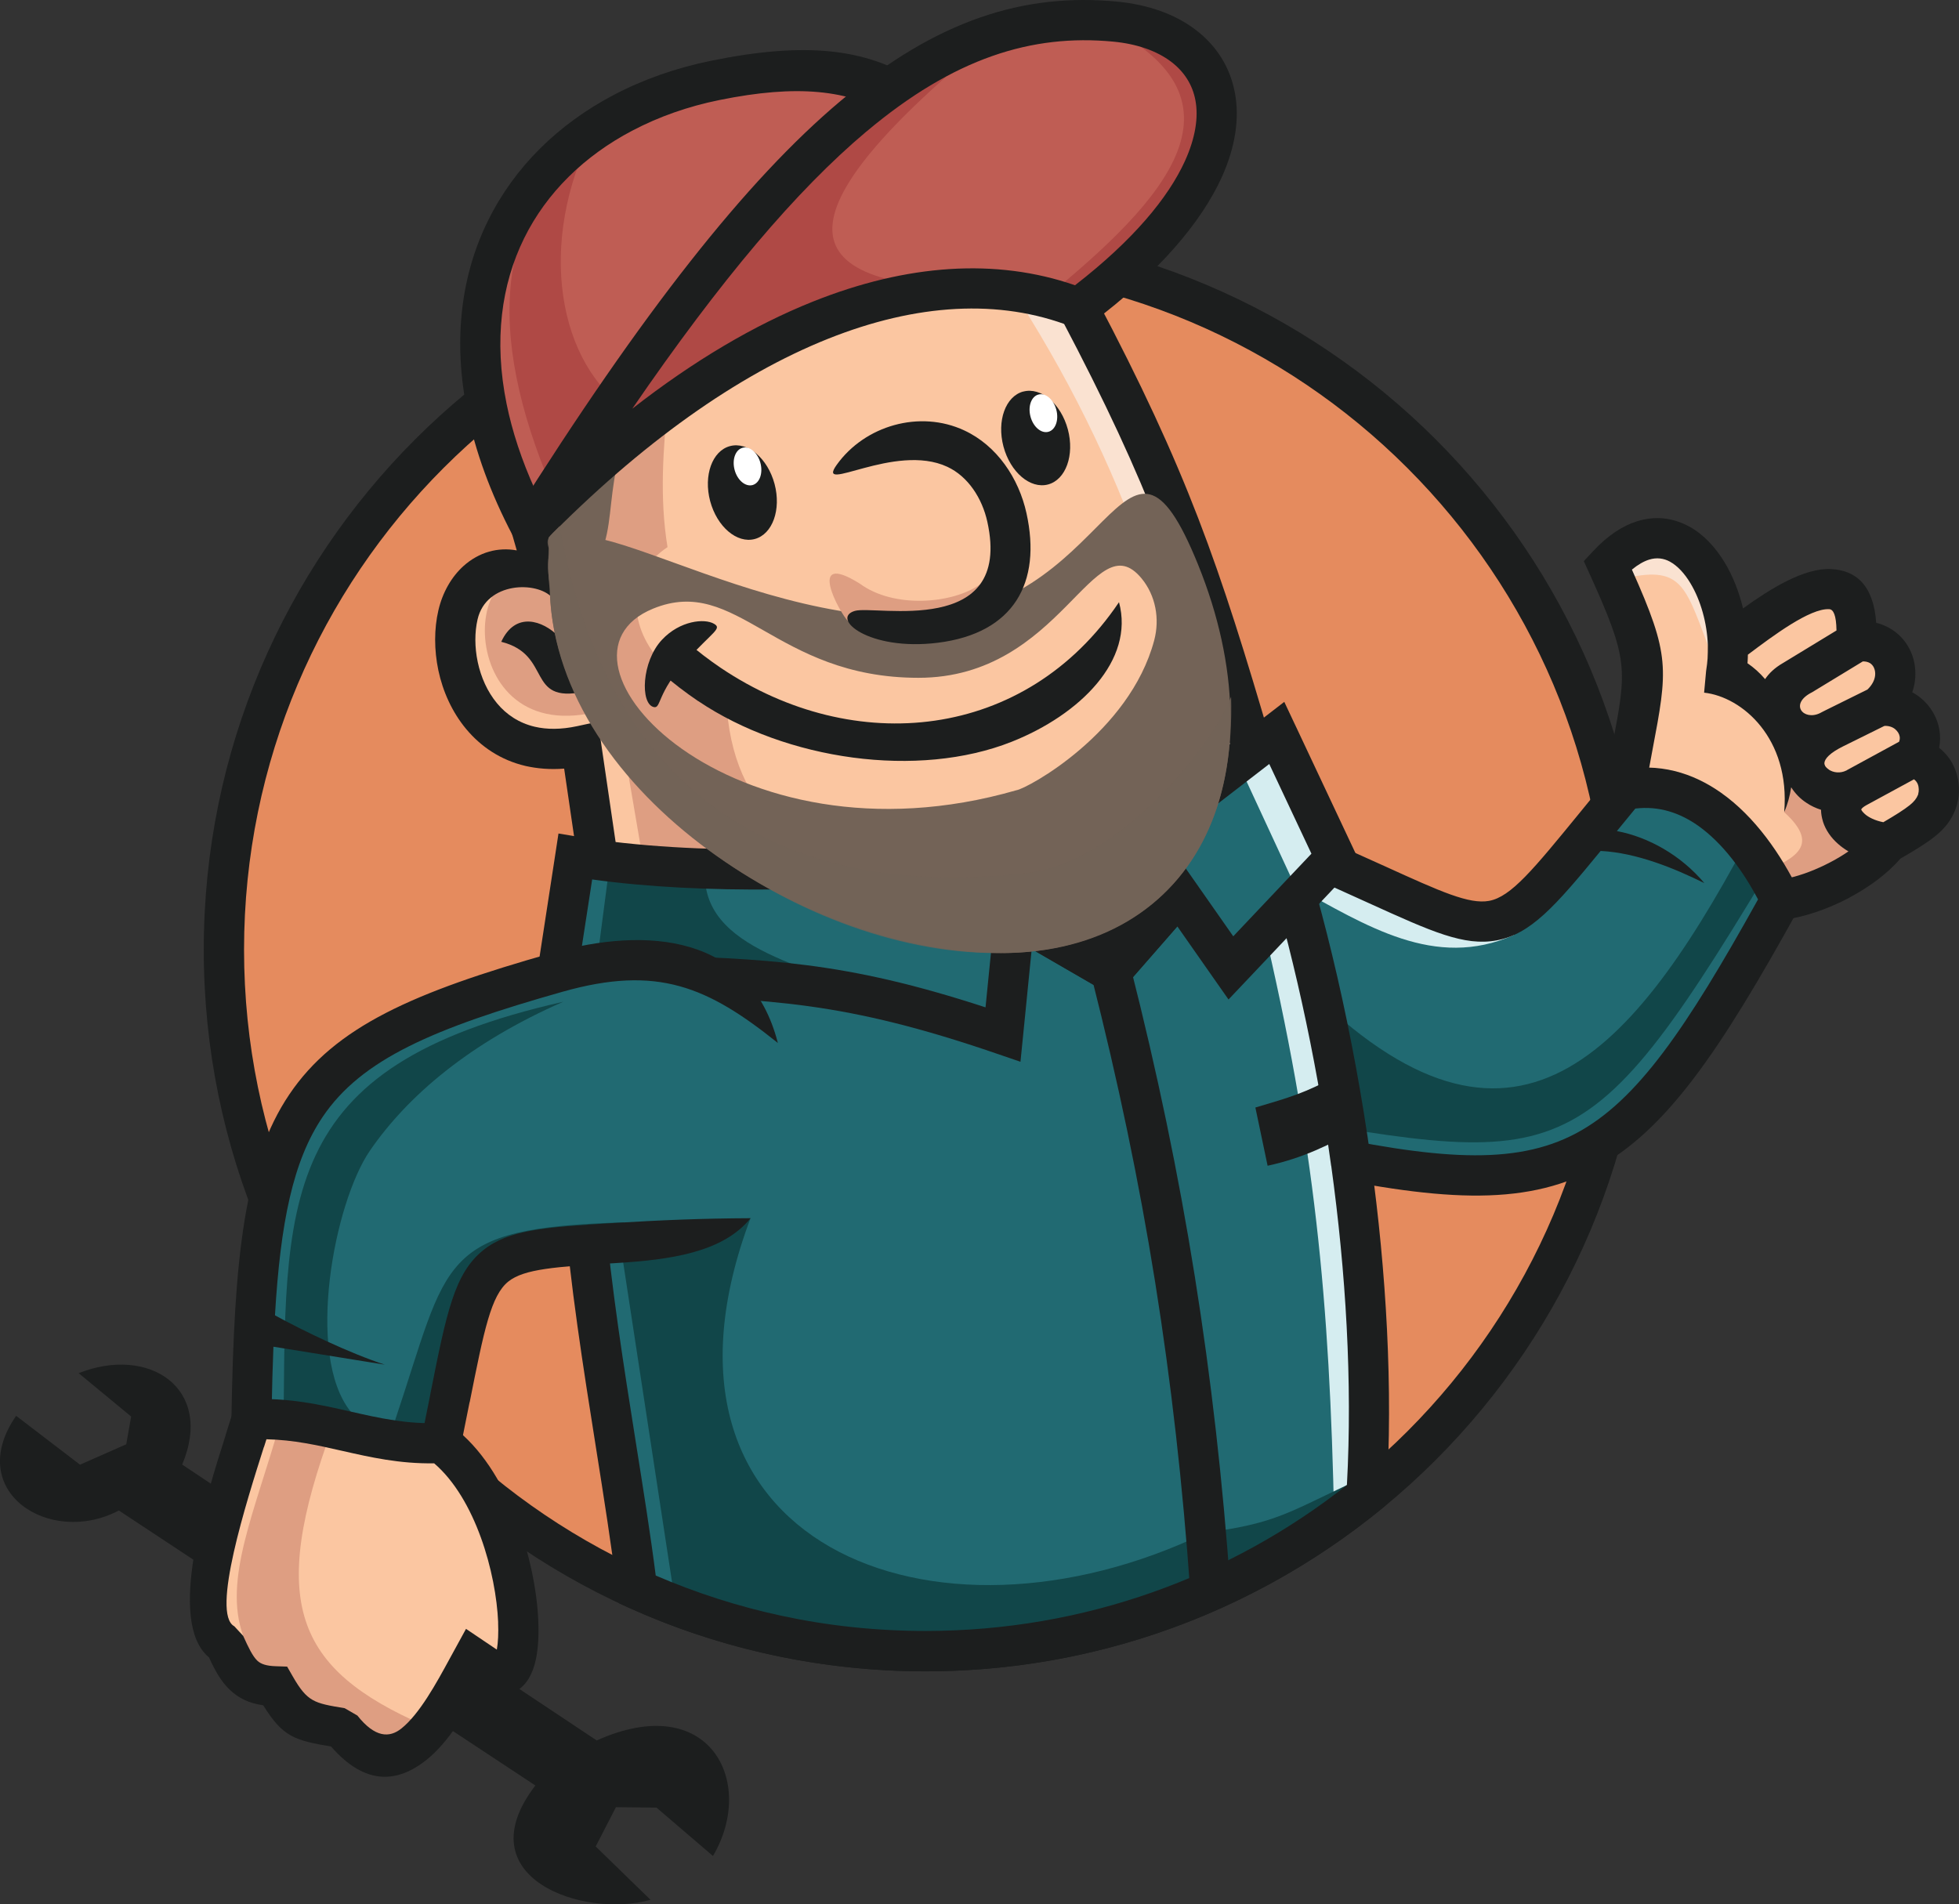 <?xml version="1.0" encoding="UTF-8"?> <svg xmlns="http://www.w3.org/2000/svg" viewBox="0 0 355.93 346.03"><rect x="0" y="0" width="355.93" height="346.03" fill="#333333" stroke="none"/><defs><style> .cls-1 { fill: #fbc6a1; } .cls-1, .cls-2, .cls-3, .cls-4, .cls-5, .cls-6, .cls-7, .cls-8, .cls-9, .cls-10, .cls-11, .cls-12, .cls-13 { fill-rule: evenodd; } .cls-2 { fill: #fff; } .cls-3 { fill: #af4945; } .cls-4 { fill: #bf5d54; } .cls-5 { mix-blend-mode: multiply; opacity: .84; } .cls-5, .cls-12 { fill: #736357; } .cls-6 { fill: #de9e82; } .cls-7 { fill: #216a72; } .cls-8 { fill: #d5edf0; } .cls-14 { isolation: isolate; } .cls-15, .cls-13 { fill: #1c1e1e; } .cls-9 { fill: #114649; } .cls-10 { fill: #fae2d1; } .cls-11 { fill: #e58b5e; } </style></defs><g class="cls-14"><g id="Layer_2" data-name="Layer 2"><g id="Layer_1-2" data-name="Layer 1"><g><path class="cls-13" d="M108.41,316.25c20.47-9.2,29.06,7.5,21.13,20.99l-10.26-8.79-7.37-.08-3.68,7.14,9.96,9.69c-12.18,3.46-33.79-3.99-20.92-20.77l-75.68-49.97c-12.53,6.62-28.19-3.45-18.66-17.2l11.61,8.88,8.4-3.71.89-5.04-9.54-7.88c12.77-5.07,24.66,2.72,18.81,16.61l75.31,50.12h0Z"></path><path class="cls-1" d="M300.74,148.72c-1.86-1.73-3.72-3.46-5.57-5.19,3.93-22.27,5.68-21.56-3.08-40.88,11.53-12.39,21.35,1.24,21.84,14.48,7.36-5.44,24.3-19.44,23.34-.5,6.68-1.11,9.86,6.82,4.06,11.71,5.82-1.02,9.62,5.14,6.25,9.21,4.83,1.29,5.25,5.89,4.29,8.24-1.04,2.56-2.92,3.91-8.96,7.4-4.28,5.35-13.33,9.65-19.36,10.3-2.8-2.96-5.6-5.93-8.41-8.9-4.8-1.96-9.6-3.92-14.39-5.87h0Z"></path><path class="cls-10" d="M293.37,105.52l-1.28-2.86c11.04-11.86,20.52.15,21.73,12.82l-3.54,1.68c-4.36-11.53-5-14.74-16.91-11.64h0Z"></path><path class="cls-6" d="M342.8,153.31c-4.32,5.3-13.28,9.53-19.26,10.17l-4.22-4.47c6-2.8,12.02-4.92,4.84-11.45l1.43-5.81,3.8-.24,10.4,10.29.11.35,2.9,1.16h0Z"></path><path class="cls-15" d="M298.26,151.39l-5.57-5.18-1.46-1.36.34-1.95c.45-2.57.98-5.35,1.43-7.77,2.6-13.68,2.89-15.25-4.24-30.97l-1-2.2,1.66-1.78c2.68-2.88,5.37-4.63,7.98-5.45,3.42-1.08,6.63-.62,9.48.93h.02c2.57,1.41,4.77,3.74,6.49,6.6,1.45,2.42,2.58,5.28,3.3,8.29,4.95-3.56,11.09-7.4,16-7.15,4.5.23,7.71,2.9,8.2,9.77,1.05.25,2.01.68,2.87,1.23,1.56,1.01,2.75,2.45,3.46,4.12.69,1.6.94,3.44.69,5.3-.09.65-.25,1.32-.47,1.97.56.31,1.1.67,1.58,1.07.88.72,1.61,1.6,2.18,2.56.57.97.97,2.04,1.16,3.15h0c.19,1.08.18,2.2-.04,3.31,1.44,1.13,2.4,2.55,2.96,4.06.8,2.12.79,4.39.32,6.16-.09.36-.22.72-.35,1.06h0c-.76,1.89-1.81,3.3-3.71,4.83-1.41,1.13-3.37,2.36-6.26,4.03-2.35,2.73-5.69,5.17-9.22,7.05v.02c-4.07,2.16-8.55,3.65-12.15,4.04l-1.8.19-1.25-1.32-7.85-8.31-13.66-5.57-1.11-.72h0ZM335.84,154.7c-.7-.41-1.33-.87-1.88-1.36h0c-1.32-1.15-2.26-2.54-2.74-4.03v-.02c-.22-.71-.35-1.43-.36-2.15-.95-.3-1.84-.72-2.64-1.26h0c-1.11-.72-2.07-1.7-2.78-2.83-.24,1.58-.65,3.11-1.27,4.5,1.13-13.4-7.64-20.94-14.55-21.69l.36-3.92c.14-.94.23-1.64.27-2.28.04-.75.05-1.48.05-2.37v-.04c-.15-4.07-1.3-8.17-3.16-11.26-1.06-1.78-2.34-3.17-3.74-3.94h0c-1.12-.61-2.4-.79-3.78-.36-.98.31-2.01.9-3.12,1.81,6.99,15.64,6.54,17.98,3.7,32.97l-1.06,5.74,3.61,3.36,13.79,5.62,1.28.89,7.07,7.49c2.38-.51,5.14-1.56,7.78-2.96h0c1.11-.58,2.18-1.23,3.19-1.92h0ZM317.57,118.96c0,.41-.02.78-.04,1.14l-.03.41c1.17.8,2.24,1.76,3.2,2.89.72-1.08,1.77-2.07,3.24-2.92h0s9.73-5.92,9.73-5.92c-.04-2.78-.56-3.84-1.33-3.87h-.02c-3.49-.18-10.21,4.86-14.62,8.17l-.12.09h0ZM338.46,120.18l-9.21,5.6c-4.26,2.13-1.58,5.27,1.44,3.79l.11-.06.12-.06.03-.02.67-.34,7.68-3.8c.83-.8,1.27-1.66,1.38-2.47.07-.52,0-1.02-.18-1.44-.15-.36-.4-.66-.71-.87-.33-.21-.78-.34-1.33-.33h0ZM342.38,131.9l-7.54,3.73c-2.37,1.18-3.33,2.24-3.37,3.04h0c0,.15.04.31.13.47v.02c.13.22.37.46.67.66v.02c.84.56,2.06.72,3.18.17h.02s.05-.04.05-.04h0l.06-.04.13-.07,9.33-5.08c.13-.31.16-.64.11-.95h0c-.04-.24-.13-.48-.26-.69-.14-.23-.33-.45-.55-.64-.48-.4-1.17-.64-1.97-.6h0ZM347.76,141.6l-8.56,4.65c-.59.32-.93.6-1.04.83.07.21.28.48.62.78v.02c.76.67,1.93,1.23,3.4,1.52,2.23-1.3,3.75-2.26,4.8-3.1.8-.65,1.23-1.2,1.5-1.87h0l.04-.13v-.04c.14-.5.15-1.16-.07-1.75-.12-.32-.34-.64-.7-.91h0ZM338.15,147.11h0s0-.01,0-.01h0Z"></path><path class="cls-11" d="M168.14,45.09c70.4,0,127.47,57.07,127.47,127.47s-57.07,127.47-127.47,127.47-127.47-57.07-127.47-127.47,57.07-127.47,127.47-127.47h0Z"></path><path class="cls-15" d="M168.14,41.44c36.21,0,69,14.68,92.72,38.4,23.73,23.73,38.4,56.51,38.4,92.72s-14.68,68.99-38.4,92.72c-23.73,23.73-56.51,38.41-92.72,38.41s-69-14.68-92.72-38.41c-23.73-23.73-38.4-56.5-38.4-92.72s14.68-68.99,38.4-92.72c23.73-23.73,56.52-38.4,92.72-38.4h0ZM255.69,85.02c-22.4-22.41-53.36-36.26-87.55-36.26s-65.14,13.86-87.54,36.26c-22.4,22.4-36.26,53.36-36.26,87.54s13.86,65.14,36.26,87.54c22.4,22.4,53.36,36.26,87.54,36.26s65.15-13.86,87.55-36.26c22.41-22.4,36.27-53.36,36.27-87.54s-13.86-65.14-36.27-87.54h0Z"></path><path class="cls-7" d="M323.54,163.49c-5.34-10.95-14.98-22.63-28.37-19.95-26.31,31.79-19.03,28.07-58.98,11.04-11.85-5.05-53.02,43.05.13,54.55,49.4,10.69,59.42,4.64,87.22-45.64h0Z"></path><path class="cls-8" d="M277.81,163.67c-8.84,7.83-14,2.8-39.9-8.36l-2.56,5.82c12.9,7.04,25.31,15.11,39.66,8.79l2.8-6.25h0Z"></path><path class="cls-9" d="M320.95,158.73c-1.13-1.88-2.39-3.7-3.8-5.44-21.55,40.09-43.53,63.73-81.71,24.04l-20.08-8.35c-6.3,9.77-8.88,22.39,1.21,31.35,66.88,11.05,68.92,17.23,104.39-41.6h0Z"></path><path class="cls-15" d="M319.41,163.41c-2.71-5.13-6.38-10.2-10.9-13.39-3.3-2.32-7.11-3.62-11.39-3.1l-3.35,4.09c5.75,1.08,11.65,4.41,15.89,9.45-5.44-2.68-12.28-5.51-18.84-5.84-8.35,10.19-12.74,15.1-18.89,16.25-5.9,1.1-11.84-1.6-23.12-6.72-3.95-1.8-8.6-3.92-14.03-6.23-2.69-1.15-8.72,3.19-13.81,9.52-2.61,3.24-4.85,7-6.18,10.87-1.27,3.68-1.73,7.48-.9,11.03,1.59,6.78,8.16,12.95,23.23,16.2,23.82,5.16,38.03,6.34,49.23.39,11.09-5.89,20.05-19.08,33.08-42.53h0ZM312.7,144.05c6.17,4.34,10.9,11.23,14.12,17.83l.83,1.7-.91,1.66c-14.24,25.78-24.04,40.27-36.99,47.16-13.11,6.97-28.62,5.83-54.2.29-18.39-3.97-26.61-12.32-28.8-21.69-1.16-4.96-.57-10.14,1.13-15.06,1.64-4.74,4.3-9.25,7.38-13.07,7-8.71,16.68-14.08,22.36-11.67,5.64,2.41,10.26,4.51,14.17,6.28,9.92,4.51,15.15,6.88,18.77,6.21,3.98-.74,8.01-5.67,16.51-16.07,1.63-2.01,3.45-4.23,5.28-6.43l2.1-1.26c6.97-1.4,13.08.48,18.24,4.11h0Z"></path><path class="cls-7" d="M231.34,149.1c11.09,33.6,19.47,81.14,16.93,122.59-21.89,17.72-49.77,28.34-80.13,28.34-18.67,0-36.4-4.01-52.37-11.22-4.12-33.79-15.15-78.72-8.29-111.91l76.9-10.44,17.48,10.12,12.37-14.16,17.12-13.31h0Z"></path><path class="cls-8" d="M234.39,158.92c9.52,32.66,16.19,75.22,13.88,112.77-1.91,1.54-3.86,3.03-5.86,4.47-.83-39.92-3.49-68.24-13.06-108.77l5.03-8.46h0Z"></path><path class="cls-9" d="M248.32,270.73l-.05.96c-21.89,17.72-49.77,28.34-80.13,28.34-15.99,0-31.29-2.94-45.39-8.32l-10.16-66.48,23.77-3.88c-22.27,59.19,33.25,81.07,82.76,57.13,12.1-1.61,14.59-3.4,25.59-8.63l3.61.87h0Z"></path><path class="cls-15" d="M234.81,147.96c5.94,18,11.12,39.98,14.28,62.89v.02c2.8,20.3,4.03,41.34,2.82,61.04l-.1,1.6-1.24,1.01c-11.47,9.28-24.54,16.68-38.72,21.69-13.68,4.84-28.4,7.48-43.71,7.48-9.44,0-18.68-1.01-27.6-2.92-9.16-1.96-17.96-4.88-26.28-8.64l-1.88-.85-.25-2.05c-1.02-8.37-2.41-17.09-3.84-26.13-4.6-28.96-9.71-61.18-4.38-86.94l.52-2.54,2.56-.35,76.89-10.44,2.32.46,14.88,8.62,10.4-11.9.5-.48,17.12-13.31,4.09-3.19,1.63,4.93h0ZM241.86,211.85h0c-2.81-20.37-7.25-40-12.4-56.65l-12.74,9.91-12.11,13.86-1.98,2.26-2.6-1.51-16.39-9.5-73.06,9.92c-4.23,24.09.58,54.43,4.92,81.8,1.36,8.55,2.68,16.84,3.64,24.34,7.31,3.15,14.99,5.63,22.93,7.33,8.38,1.8,17.11,2.74,26.08,2.74,14.49,0,28.39-2.48,41.28-7.04,12.88-4.55,24.79-11.18,35.29-19.47,1.02-18.75-.19-38.72-2.85-58.01h0Z"></path><path class="cls-4" d="M96.45,95.73c-22.53-42.81-.69-74.18,33.55-81.13,35.25-7.16,42.01,7.63,66.8,40.69-44.14-25.91-64.92-1.89-100.35,40.44h0Z"></path><path class="cls-3" d="M107.84,23.71c-10.47,20.51-6.43,42.73,6.62,51.05-3.95,4.37-8.83,11.39-13.11,16.46-12.58-28.35-12.67-51.14,6.49-67.5h0Z"></path><path class="cls-15" d="M93.22,97.43c-4.16-7.9-6.87-15.48-8.32-22.64-2.68-13.21-1.04-24.96,3.78-34.72,4.83-9.79,12.81-17.55,22.79-22.8,5.38-2.83,11.39-4.95,17.82-6.25,34.26-6.95,43.21,5.19,63.99,33.38,2.23,3.03,4.6,6.24,6.44,8.7l-4.76,5.33c-20.78-12.2-35.92-12.73-49.88-5.3v.02c-14.53,7.72-28.38,24.08-45.82,44.92l-3.5,4.17-2.53-4.81h0ZM92.04,73.37c1.01,4.97,2.72,10.22,5.22,15.72,16.31-19.42,29.71-34.59,44.39-42.4h0c12.93-6.87,26.5-8.02,43.2-1.38-17.11-23.13-25.8-32.89-54.15-27.13-5.69,1.15-11.03,3.04-15.84,5.57-8.64,4.54-15.53,11.21-19.64,19.56-4.12,8.37-5.52,18.53-3.18,30.06h0Z"></path><path class="cls-1" d="M195.94,55.94c16.32,30.97,22.07,47.56,31.73,80.66-3.19,2.44-22.47,34.3-25.81,39.97-15.63-16.25-69.37-15.06-93.04-19-1.08-7.35-2.15-14.7-3.23-22.05-18.05,3.86-24.89-13.1-22.39-23.8,1.81-7.74,9.48-11.97,16.74-3.89-1.16-4.03-2.33-8.07-3.49-12.1,34.27-42.49,72.1-74.9,99.49-39.79h0Z"></path><path class="cls-10" d="M195.94,55.94c16.33,30.97,22.07,47.56,31.73,80.66-1.06.81-3.91,4.88-7.35,10.15h0c-8.64-40.96-19.49-70.82-43.65-104.75,6.82,1.83,13.29,6.28,19.26,13.93h0Z"></path><path class="cls-6" d="M215.38,154.48c-5.82,9.24-11.8,19.16-13.52,22.09-13.98-14.53-58.46-15.13-84.63-17.9l-5.2-30.44c-29.98,11.03-28.91-31.7-12.64-22.32-1.16-4.04-1.78-6.16-2.94-10.19,6.82-8.47,13.8-16.53,20.8-23.75l4.11.69c-.84,8.88-1.57,17.6-.08,26.76-3.5,2.29-5.67,5.91-5.67,10.25,0,7.86,7.16,15.34,16.36,17.45,1.75,41.7,54.25,36.17,81.31,23.87l2.11,3.49h0Z"></path><path class="cls-15" d="M210.9,96.78c-4.59-11.91-10.02-23.62-18.05-38.86-12.28-15.54-26.94-16.08-42.38-7.96-16.26,8.55-33.5,26.29-50,46.59l2.97,10.28-3.1,1.77c-2.72-3.03-11.98-2.95-13.57,3.94-.54,2.33-.54,5.07.03,7.76.58,2.73,1.75,5.39,3.52,7.51,1.68,2.01,3.96,3.57,6.84,4.24,2.17.51,4.74.53,7.68-.1l3.8-.82.57,3.86,2.84,19.37c5.84.81,13.29,1.41,21.37,2.06,23.93,1.93,53.24,4.3,67.52,14.57,3.55-5.91,9.93-16.36,15.19-24.49,2.93-4.54,5.61-8.48,7.48-10.82-4.54-15.49-8.25-27.34-12.7-38.91h0ZM199.17,54.23c8.22,15.59,13.78,27.6,18.53,39.92,4.72,12.26,8.6,24.78,13.46,41.43l.7,2.4-1.98,1.52c-.79.6-3.88,5.17-7.61,10.96-6.8,10.53-15.2,24.44-17.27,27.96l-2.45,4.15-3.33-3.46c-10.45-10.87-41.48-13.37-66.38-15.38-9.43-.76-18.02-1.45-24.63-2.55l-2.63-.44-.38-2.64-2.7-18.44c-2.54.2-4.88,0-7.01-.48-4.54-1.06-8.12-3.52-10.78-6.7-2.57-3.08-4.25-6.84-5.06-10.65-.79-3.74-.78-7.59,0-10.93.76-3.28,2.4-6.11,4.58-8.07,1.35-1.21,2.93-2.11,4.64-2.6,1.58-.44,3.28-.54,5.02-.22l-.94-3.28-.53-1.82,1.18-1.46c17.4-21.58,35.79-40.65,53.47-49.94,18.8-9.88,36.69-9.11,51.74,10.19l.36.54h0Z"></path><path class="cls-13" d="M185.92,71.15c3.23-.86,6.85,2.22,8.1,6.88,1.24,4.66-.37,9.14-3.6,10-3.23.86-6.85-2.22-8.1-6.89-1.24-4.66.37-9.14,3.6-10h0Z"></path><path class="cls-15" d="M91.07,116.62c2.59-5.61,7.57-3.85,10.38-1.02h.01c2.52,2.56,3.88,6.24,4.62,10.09-10.6,2.19-5.65-6.72-15-9.07h0Z"></path><path class="cls-7" d="M231.97,133.16l10.64,22.64-18.98,20.06-9.41-13.44-12.37,14.16-17.48-10.12-2.15,21.51c-32.96-11.32-46.24-9.92-80.94-11.29l3.22-21.03c24.03,4,56.54,2.31,80.67-.76l16.67,21.69,7.53-25.99,22.59-17.42h0Z"></path><polygon class="cls-8" points="231.97 133.16 242.62 155.8 236.09 162.71 224.92 138.6 231.97 133.16 231.97 133.16"></polygon><path class="cls-9" d="M162.27,182.02c-10.98-2.66-20.16-3.7-30.55-4.26l-.58-.04-22.89-1.36,2.59-19.83c5.49.66,11.31,1.08,17.29,1.28-1.25,15.11,20.14,17.95,34.14,24.2h0Z"></path><path class="cls-15" d="M235.27,131.62l10.65,22.64,1.05,2.24-1.71,1.81-18.98,20.06-3.07,3.24-2.56-3.65-6.74-9.63-8.78,10.05-1.78,6.13-3.94-5.13-11.96-6.92-1.58,15.88-.46,4.59-4.35-1.49c-27.57-9.47-41.16-9.88-65.68-10.63-4.44-.13-9.2-.28-14.22-.48l-4.1-.16.62-4.03,3.23-21.02.56-3.67,3.66.61c10.65,1.77,23.05,2.41,35.62,2.29,15.32-.14,30.9-1.4,43.98-3.06l2.07-.26,1.27,1.65,12.29,15.99,5.72-20.02,23.67-18.35,3.59-2.77,1.94,4.12h0ZM238.27,155.11l-7.66-16.29-18.05,13.93-2.62,9.04,1.54-1.77,3.06-3.5,2.68,3.82,6.85,9.79,14.2-15.01h0ZM186.21,163.3l1.52.88-4.16-5.42c-12.89,1.56-27.94,2.73-42.76,2.86-11.58.11-23.03-.4-33.22-1.82l-2.06,13.37,10.04.32c23.96.73,37.8,1.16,63.49,9.55l1.69-16.95.56-5.64,4.9,2.84h0Z"></path><path class="cls-7" d="M45.7,257.9c9.85,7.17,23.85,12.96,34.42,4.3,8.31-40.42,3.62-33.71,46.89-37.43,12.84-1.1,26.61-62.9-25.72-48.11-48.64,13.75-54.65,23.79-55.59,81.23h0Z"></path><path class="cls-9" d="M51.5,261.63c9.07,5.08,19.99,7.64,28.62.57,7.28-35.43,4.58-34.65,32.94-36.42l.3-3.67c-33.97.99-31.75,6.74-41.59,35.99-3.12-.55-6.27.63-8.06-1.61-8.27-10.31-3-37.97,3.52-47.44,6.83-9.92,18.11-19.59,35.12-27.03-52.61,11.88-50.46,36-50.84,79.62h0Z"></path><path class="cls-15" d="M49.38,256.03c4.79,3.26,10.41,6.02,15.91,6.7,4.01.5,8.01-.14,11.54-2.61l1.35-6.73h-.01c2.97-14.96,4.39-22.04,9.66-26.25,4.68-3.73,11.21-4.14,23.59-4.91,8.68-.53,16.07-.84,24.95-.88-5.04,6.25-14.64,7.56-24.52,8.16-10.85.67-16.59,1.04-19.48,3.34-3.16,2.53-4.41,8.77-7.03,21.93h-.02s-1.63,8.13-1.63,8.13l-1.26,2.12c-5.52,4.52-11.78,5.73-18.03,4.95-7.49-.94-14.9-4.8-20.84-9.12l-1.54-1.11.03-1.9c.48-29.45,2.33-46.85,10.52-58.99,8.3-12.31,22.54-18.58,47.72-25.7,17.26-4.87,35.99-3.38,41.04,16.35-12.79-10.25-21.88-14.17-39.07-9.32-23.45,6.63-36.55,12.25-43.64,22.76-5.39,7.99-7.66,19.17-8.66,36.05,5.08,2.79,13.56,6.88,19.94,8.96-6.74-1.08-13.48-2.16-20.22-3.26-.14,3.55-.25,7.32-.32,11.33h0Z"></path><path class="cls-12" d="M217.68,102.6c-13.69-33.78-15.34,9.57-51.79,9.57s-70-29-66-6c0,36.45,45.55,67,82,67s50.79-33.57,35.79-70.57ZM209.71,116.34c-4.48,16.83-23.04,26.95-25.04,27.25-52,15-88-24-66-33,15.26-6.24,22.09,12.57,48.2,12.57s31.89-28.57,40.55-18.05c2.56,3.11,3.32,7.34,2.29,11.23Z"></path><path class="cls-4" d="M96.45,95.73C142.73,22.22,171.05.92,202.58,3.92c22.73,2.16,28.78,25.45-6.64,52.02-27.8-10.84-63.88,3.48-99.49,39.79h0Z"></path><path class="cls-3" d="M198.91,3.69c40.35,1.37,17.22,37.11-2.97,52.25-1.93-.76-3.91-1.38-5.92-1.89,21.51-17.56,39.25-36.38,8.89-50.36h0Z"></path><path class="cls-1" d="M80.12,262.2c15.23,11.39,17.54,46.85,9.62,41.54l-3.78-2.54c-5.04,9.13-13.11,26.31-23.87,12.76-6.95-1.15-8.5-1.37-12.06-7.59-5.46-.18-6.9-2.62-9.16-7.67-7.97-4.24,2.5-32.88,4.83-40.82,12.87-.59,21.55,4.9,34.42,4.31h0Z"></path><path class="cls-6" d="M77.03,313.49c-3.9,6.94-26.56,1.1-32.84-16.25-3.71-10.24,2.15-22.57,6.86-39.25,2.28.18,7.21,1.09,9.34,1.5-11.7,31.61-6.78,43.75,16.64,54h0Z"></path><path class="cls-15" d="M82.31,259.28c10.08,7.53,15.04,24.29,15.49,35.23.12,2.72-.04,5.16-.45,7.07-.57,2.63-1.72,4.6-3.44,5.62h0c-1.88,1.12-3.97,1.07-6.2-.42l-.47-.32c-2.59,4.72-5.78,10.16-9.77,13.33-5.16,4.1-11,4.8-17.32-2.44-6.63-1.12-8.79-1.76-12.32-7.49-2.61-.37-4.5-1.31-6.1-2.84-1.59-1.52-2.63-3.42-3.76-5.86-7.78-6.46-.55-29.14,3.05-40.45h-.02s1.21-3.84,1.21-3.84l.73-2.5,2.61-.12c6.91-.31,12.53.96,18.16,2.24,5.15,1.17,10.3,2.34,16.26,2.07l2.34.72h0ZM90.51,294.79c-.38-9.01-4.11-22.45-11.63-28.9-6.28.1-11.53-1.09-16.78-2.28-4.39-1-8.79-1.99-13.69-2.09l-.44,1.39h-.02c-3.16,9.93-9.66,30.32-5.38,32.59l1.62,1.75c.95,2.12,1.71,3.69,2.56,4.5.65.62,1.66.96,3.38,1.01l2.04.07,1.01,1.76c2.68,4.68,3.92,4.88,9.35,5.78h0s.1.02.1.02l2.3,1.33c3.22,4.06,5.84,4.07,7.98,2.37,3.32-2.64,6.39-8.28,8.81-12.73l1.03-1.88,1.92-3.51,3.31,2.23,2.29,1.54c.23-1.3.31-2.99.23-4.93h0Z"></path><path class="cls-15" d="M205.4,175.68c4.85,19.08,8.69,37.52,11.67,56.16,2.98,18.63,5.1,37.34,6.49,56.98l-7.29.51c-1.38-19.57-3.47-38.07-6.39-56.35-2.92-18.28-6.73-36.5-11.56-55.5l7.08-1.8h0Z"></path><path class="cls-12" d="M100.34,108.61c13.82-6.88,8.36-14.9,12.98-28.43l-13.65,17.42.67,11.01h0Z"></path><path class="cls-3" d="M96.45,95.73C132.19,38.96,157.22,13.34,181.28,5.99c-41.61,33.83-38.21,46.59-.9,46.53-31.55,1.82-59.47,18.26-83.94,43.21h0Z"></path><path class="cls-13" d="M242.92,195.4c-5.52,3.14-8.74,4.04-14.83,5.84l2.22,10.58c6.58-1.43,11.22-3.83,16.46-6.64l-3.84-9.79h0Z"></path><path class="cls-15" d="M124.82,116.65c1.96,1.7,4.02,3.27,6.13,4.7h0c24.25,16.32,55.41,13.24,72.36-11.93,2.86,10.56-7.07,20.42-19.47,25.35-17.01,6.76-40.97,3.39-56.96-7.37h-.02c-2.29-1.55-4.58-3.3-6.81-5.24l4.77-5.52h0Z"></path><path class="cls-13" d="M132.63,81.06c3.23-.86,6.85,2.22,8.1,6.88,1.24,4.66-.37,9.14-3.6,10-3.23.86-6.85-2.22-8.1-6.88-1.24-4.66.37-9.14,3.6-10h0Z"></path><path class="cls-15" d="M124.61,120.14c-5.27,5.78-4.47,8.65-5.82,8.34-2.49-.56-2.24-8.27,1.49-12.24,3.26-3.48,7.73-3.91,9.46-2.89,1.49.88-.2,1.39-5.13,6.79h0Z"></path><path class="cls-15" d="M93.37,93.79c23.34-37.07,42.23-61.05,59.34-75.44C170.35,3.5,186.18-1.3,202.92.29c5.73.54,10.59,2.31,14.24,5.07,3.83,2.88,6.35,6.83,7.22,11.57.83,4.53.12,9.73-2.42,15.32h0c-3.68,8.07-11.29,17.2-23.83,26.61l-1.63,1.21-1.87-.73c-13.02-5.08-28.12-4.2-44.21,2.23-16.46,6.58-33.94,18.96-51.37,36.72l-5.68-4.5h0ZM157.39,23.92c-12.65,10.64-26.43,26.9-42.51,50.34,11.12-8.68,22.15-15.2,32.82-19.46,17.07-6.83,33.28-7.94,47.62-2.97,10.53-8.16,16.93-15.88,19.98-22.59h0c1.9-4.2,2.47-7.92,1.9-10.99-.52-2.86-2.08-5.27-4.44-7.05-2.6-1.96-6.19-3.23-10.53-3.64-14.77-1.4-28.89,2.96-44.84,16.37h0Z"></path><path class="cls-2" d="M188.67,71.69c1.3-.35,2.75.89,3.25,2.76.5,1.87-.15,3.67-1.44,4.01-1.3.35-2.75-.89-3.25-2.76-.5-1.87.15-3.67,1.44-4.01h0Z"></path><path class="cls-2" d="M134.91,81.36c1.3-.35,2.75.89,3.25,2.76.5,1.88-.15,3.67-1.44,4.02-1.3.34-2.75-.89-3.25-2.76-.5-1.87.15-3.67,1.44-4.01h0Z"></path><path class="cls-5" d="M186.68,158.6c-36.2,4.26-75-7-85-63-2.12,2.11-2.47,2.21-2,4-.05,2.01-.18,4.42.21,7.57.79,34.43,44.55,66,81,66,18.79.43,43.79-9.57,42.79-46.57-3.21,8.43-20,30-37,32Z"></path><path class="cls-6" d="M178.05,106.2c-4.93,3.5-15.6,4.44-21.83-.15-9.95-6.23-3.64,5.37-2.14,6.81l12.84,1.68,10.84-2.05,1.65-6.58-1.35.29h0Z"></path><path class="cls-15" d="M175.2,78.21h0c5.92,2.75,9.9,8.67,11.3,15.04,2.78,12.6-2.26,21.81-16.1,23.54-12.66,1.57-19.56-4.5-15.07-5.79,3.73-1.07,28.72,4.96,24.06-16.19-.95-4.3-3.51-8.24-7.27-9.99h0c-9.53-4.46-24.06,5.16-20.09-.37,5.1-7.13,15.08-10.02,23.17-6.24h0Z"></path></g></g></g></g></svg> 